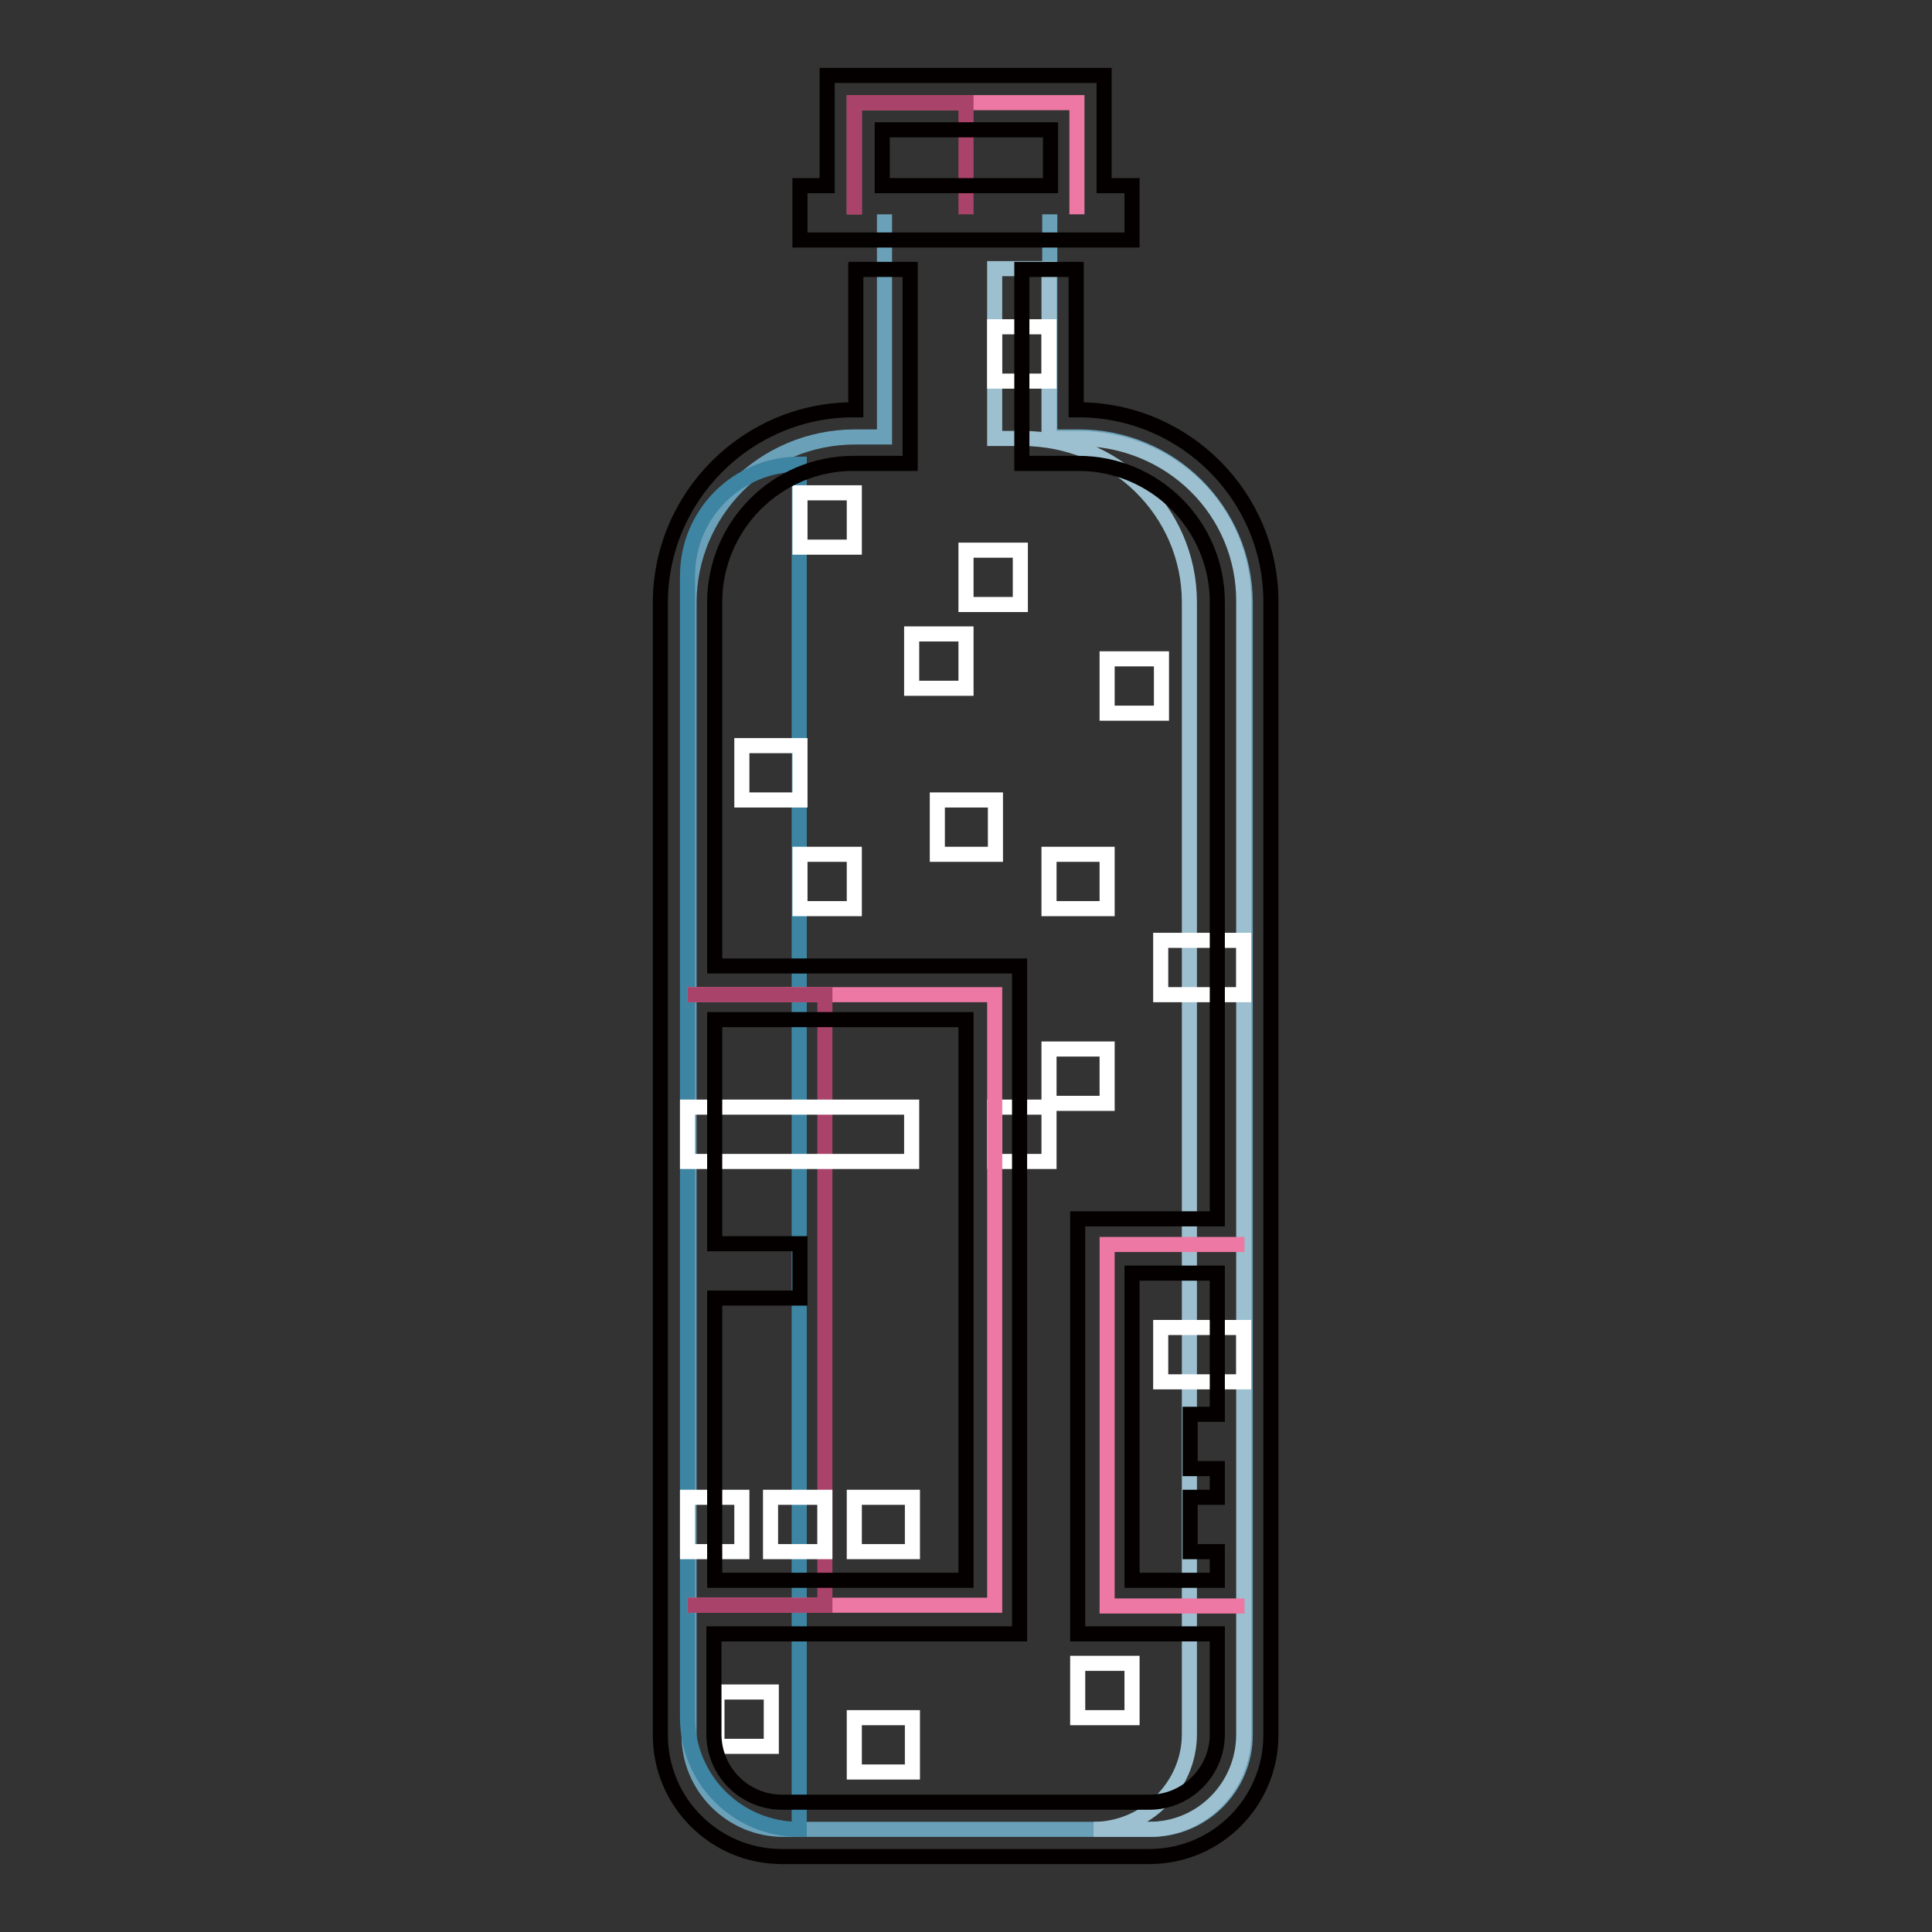 <?xml version="1.0" encoding="utf-8"?>
<!-- Svg Vector Icons : http://www.onlinewebfonts.com/icon -->
<!DOCTYPE svg PUBLIC "-//W3C//DTD SVG 1.1//EN" "http://www.w3.org/Graphics/SVG/1.1/DTD/svg11.dtd">
<svg version="1.1" xmlns="http://www.w3.org/2000/svg" xmlns:xlink="http://www.w3.org/1999/xlink" x="0px" y="0px" viewBox="0 0 256 256" enable-background="new 0 0 256 256" xml:space="preserve">
<rect x="0" y="0" width="256" height="256" fill="#333333" stroke="none"/>
<g> <path stroke-width="2" fill-opacity="0" stroke="#ec78a3"  d="M113.2,28.4V13.6h29.5v14.8"/> <path stroke-width="2" fill-opacity="0" stroke="#aa4369"  d="M113.2,28.4V13.6H128v14.8"/> <path stroke-width="2" fill-opacity="0" stroke="#6ba1b8"  d="M139.1,28.4v29.5h3.9c12.1,0,22,9.8,22,22v150c0,6.9-5.6,12.5-12.5,12.5h-48.7c-6.9,0-12.5-5.6-12.5-12.5 v-150c0-12.1,9.8-22,22-22h3.9V28.4"/> <path stroke-width="2" fill-opacity="0" stroke="#9cc0cf"  d="M142.9,58.1H139V35.6h-7.2v22.5h3.7c12.1,0,22.1,9.6,22.1,21.7v150c0,6.9-5.8,12.6-12.7,12.6h7.4 c6.9,0,12.5-5.6,12.5-12.6v-150C164.9,67.7,155.1,58.1,142.9,58.1L142.9,58.1z"/> <path stroke-width="2" fill-opacity="0" stroke="#ec78a3"  d="M164.9,164.9h-18.2v47.9h18.2"/> <path stroke-width="2" fill-opacity="0" stroke="#3d85a3"  d="M105.9,242.4c-8.2,0-14.8-6.6-14.8-14.8V76.3c0-8.2,6.6-14.8,14.8-14.8V242.4z"/> <path stroke-width="2" fill-opacity="0" stroke="#ffffff"  d="M95,224.2h7.2v7.2H95V224.2z M113.2,227.6h7.7v7.2h-7.7V227.6z M142.8,220.4h7.2v7.2h-7.2V220.4z  M131.8,146.7h7.2v7.2h-7.2V146.7z M139,139h7.7v7.2H139V139z M153.8,124.6h11v7.2h-11V124.6z M139,113.2h7.7v7.2H139V113.2z  M124.2,106h7.7v7.2h-7.7V106z M146.7,87.3h7.2v7.2h-7.2V87.3z M98.3,98.8h7.7v7.2h-7.7V98.8z M106,113.2h7.2v7.2H106V113.2z  M120.8,84h7.2v7.2h-7.2V84z M128,72.9h7.2v7.2H128V72.9z M106,65.3h7.2v7.2H106V65.3z M131.8,43.3h7.2v7.2h-7.2V43.3z"/> <path stroke-width="2" fill-opacity="0" stroke="#ec78a3"  d="M91.1,131.8h40.7v80.9H91.1"/> <path stroke-width="2" fill-opacity="0" stroke="#aa4369"  d="M91.1,131.8h18.2v80.9H91.1"/> <path stroke-width="2" fill-opacity="0" stroke="#ffffff"  d="M91.1,146.7h29.7v7.2H91.1V146.7z M113.2,198.4h7.7v7.2h-7.7V198.4z M102.1,198.4h7.2v7.2h-7.2V198.4z  M91.1,198.4h7.2v7.2h-7.2V198.4z M153.8,175.9h11v7.2h-11V175.9z"/> <path stroke-width="2" fill-opacity="0" stroke="#040000"  d="M150,24.6h-3.7V10h-36.7v14.6H106v7.2h44L150,24.6L150,24.6z M139.2,24.6h-22.3v-7.4h22.3V24.6z  M142.9,54.3h-0.3V35.7h-7.2v25.7h7.5c10.1,0,18.4,8.2,18.4,18.4v81.7h-18.5v55h18.5v13.3c0,4.9-4,9-9,9h-48.7c-4.9,0-9-4-9-9 v-13.3h40.5V128H94.7V79.8c0-10.1,8.2-18.4,18.4-18.4h7.5V35.7h-7.2v18.6h-0.3c-14.1,0-25.6,11.5-25.6,25.6v150 c0,8.9,7.2,16.1,16.1,16.1h48.7c8.9,0,16.1-7.2,16.1-16.1v-150C168.5,65.8,157,54.3,142.9,54.3z M128,135.2v74.2H94.7V172H106v-7.2 H94.7v-29.7H128L128,135.2z M150,209.4v-40.7h11.3v18.7h-3.6v7.2h3.6v3.8h-3.6v7.2h3.6v3.8H150L150,209.4z"/></g>
</svg>